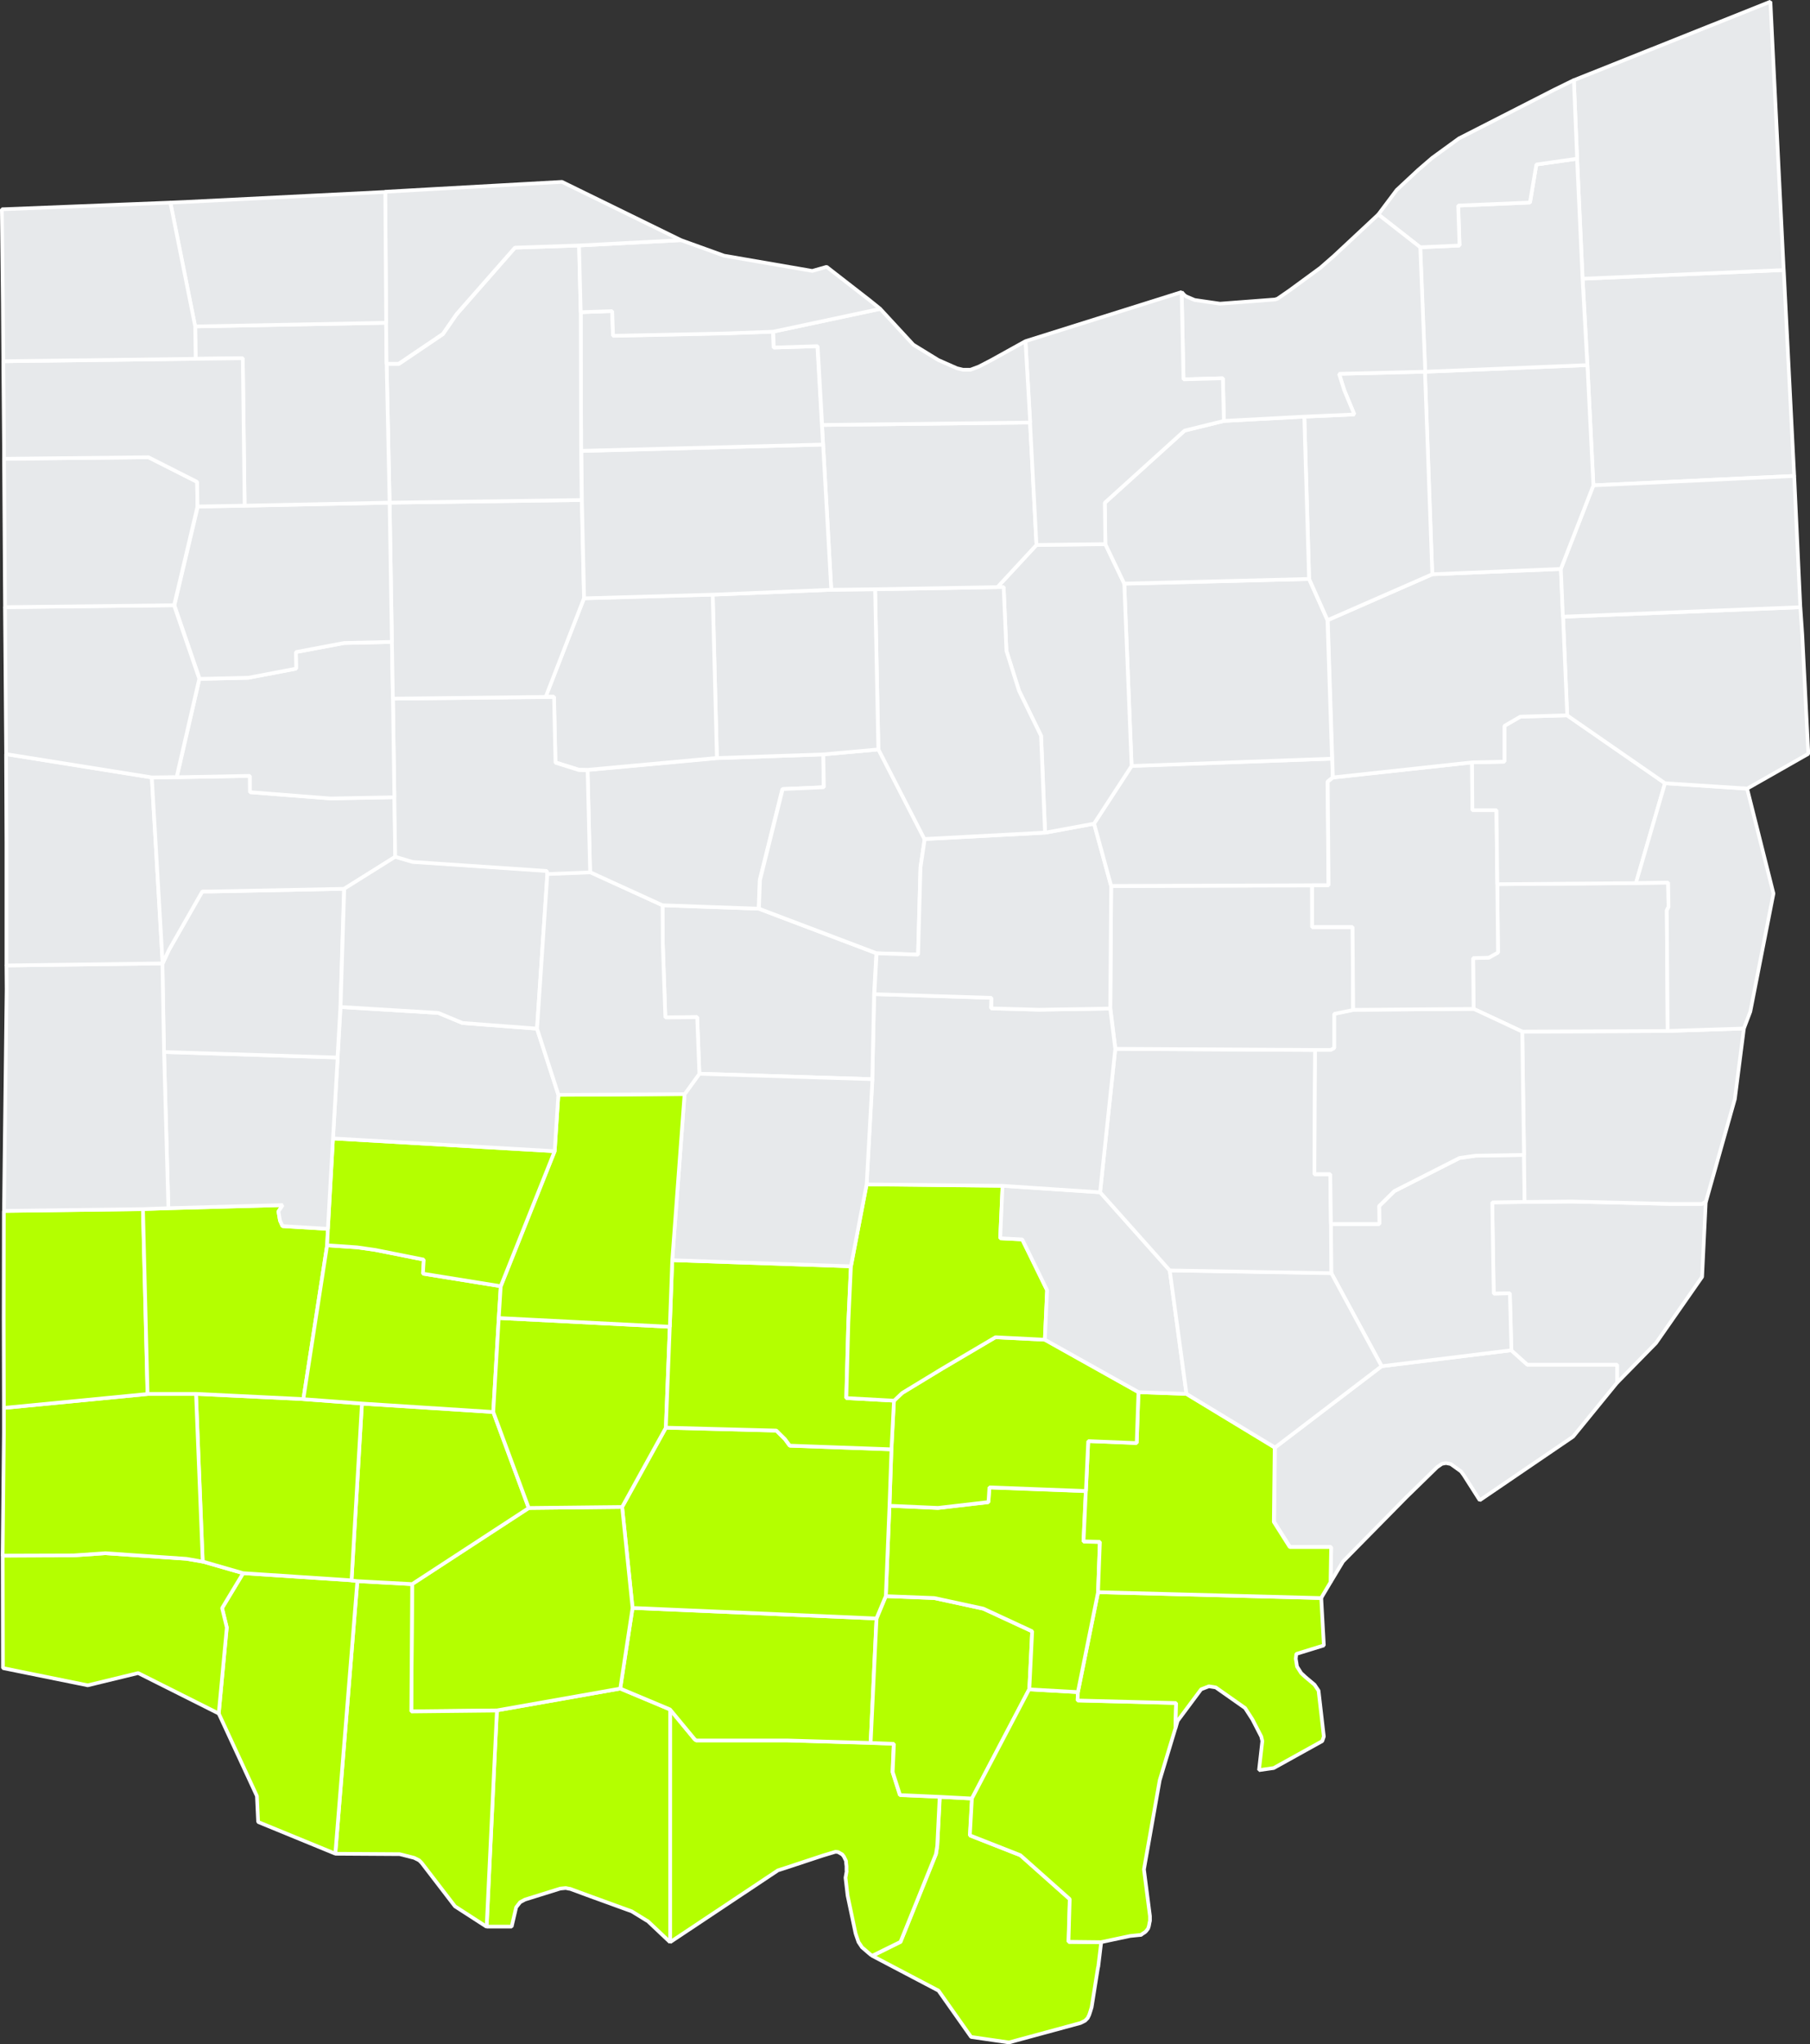 <?xml version="1.0" encoding="UTF-8"?> <svg xmlns="http://www.w3.org/2000/svg" viewBox="0 0 492.45 555.92"><rect x="0" y="0" width="492.45" height="555.92" fill="#333333" stroke="none"/><defs><style>.cls-1{fill:#e7e9eb;}.cls-1,.cls-2{stroke:#fff;stroke-linejoin:bevel;}.cls-2{fill:#b4ff00;}</style></defs><g id="Слой_2" data-name="Слой 2"><g id="Слой_1-2" data-name="Слой 1"><path class="cls-1" d="M485.3,73.42l.09,1.67,2.76,54.35L433.52,132l-1.63-32.71-1.3-23.51Z"></path><path class="cls-1" d="M482.64,20l2.65,53.44-54.7,2.36-1.5-32.62-.89-21.37L481.68.46Z"></path><path class="cls-2" d="M255.72,488.66l8.76.46-.57,10.05,13.75,5.4,13.43,11.94-.34,11.61,8.85.1-.79,6.6-.09.31L297,545.89l-.33,1.08-.33,1-.42.86-.71.72-1.25.62-19.45,5.28-10.3-1.49-8.88-12.6-18-9.46L245,528.1l9.65-23.91L255,502Z"></path><path class="cls-2" d="M182.33,464.91,189,473l.39.29,24.81,0,22.62.67,6.34.24-.34,7.66,2,6.28,10.83.47L255,502l-.36,2.24L245,528.1l-7.68,3.78-.5-.33-2.33-2-.1-.18-.82-1.22-.6-1.76-.2-.62-2.16-10.24-.57-4.88.32-1.82-.05-.07,0-.16,0-1.07-.12-.93,0-.22,0-.21-.16-.39-.26-.5-.12-.29-.48-.65-1.14-.66-.6-.07-.14,0-3.34,1L213.69,508l-2.21.71v.06l-29.17,19.42Z"></path><path class="cls-2" d="M182.33,464.91l0,63.3-6.11-5.77-.27-.13L172.2,520l-.3-.19-12.22-4.44-4.6-1.7-.16,0-1-.21-1.48.15-9.62,3-1.31.71-1.07,1.37-1.23,5.26-6.83,0,2.8-58.81,33.56-5.93Z"></path><path class="cls-2" d="M172.1,437.28l66.36,2.87L236.86,474l-22.62-.67-24.81,0L189,473l-6.71-8.11-13.57-5.69Z"></path><path class="cls-2" d="M241,434.08l13.18.53,13.35,2.89,13.29,6.16-.78,15.8-15.57,29.66-8.76-.46-10.83-.47-2-6.28.34-7.66-6.34-.24,1.61-33.86Z"></path><path class="cls-2" d="M293.26,460.19l-.08,2.24,26.81.69L319.8,470l-4.28,14.16-4.28,24.22,0,.06,1.63,12.65,0,1.07,0,.21-.12.52-.16.88-.23.72-.57.73-.33.29-.71.45-.29.25-.71.06-2.26.23-7.94,1.68-8.85-.1.34-11.61-13.43-11.94-13.74-5.4.56-10.05,15.57-29.66Z"></path><path class="cls-2" d="M298.75,433l60.72,1.58.72,12.9-7.5,2.31-.15,1.31.34,2.12L354,455l1.2,1.11,2.45,2.06,1.09,1.62,1.44,12.48-.43,1.23-13.21,7.33-4,.57.9-7.91-.29-1.22-2.4-4.66-2-3.1-8-5.62h-.06l-1.78-.29-2.12.82L320.4,468l-.6,2.07.19-6.92-26.81-.69.08-2.24Z"></path><path class="cls-2" d="M242,409.5l13.18.62,13.73-1.59.24-4,26.26,1-.64,13.71,4.46.13L298.75,433l-5.49,27.17-13.21-.73.78-15.8-13.29-6.16-13.35-2.89L241,434.08Z"></path><path class="cls-1" d="M411.18,367.2l4.37,3.92,24.45,0,0,4.86L428,390.7,402.6,408l-4.37-6.85-.74-1-2.78-2-1.31-.26-1.09.21L391,399l-8.35,8.14-17.25,17.51L362,430.3l.19-9.57H351l-4.34-6.85.24-20.23,29-22.11Z"></path><path class="cls-2" d="M309.74,378.61l13,.46,24.06,14.59-.23,20.23,4.34,6.85h11.26L362,430.3l-2.56,4.3L298.74,433l.52-13.69-4.46-.13,1.27-27.28,13.18.53Z"></path><path class="cls-2" d="M284.25,364.34l25.49,14.27-.48,13.84-13.19-.53-.63,13.57-26.25-1-.25,4-13.73,1.59L242,409.5l.51-15.35.69-13.23,2.22-2.1,10.84-6.58,14.53-8.57Z"></path><path class="cls-2" d="M181.16,388.28l30.06.79,2.36,2.34,1.29,1.76,27.67,1L242,409.5l-1,24.58-2.55,6.07-66.36-2.87-2.83-27.46Z"></path><path class="cls-2" d="M143.85,410.1l25.42-.28,2.83,27.46-3.34,21.94-33.56,5.93-23.3.25.24-34.62Z"></path><path class="cls-2" d="M97.23,430l14.91.83-.24,34.62,23.3-.25L132.4,524l-8.61-5.56-9.07-11.82-.67-.68-1.37-.69-3.94-1-17.51-.11Z"></path><path class="cls-2" d="M95.64,429.77l1.59.18-6,74.17-21-8.62-.33-7.05L59.51,466l2.17-23.39-1.28-5.28,5.73-9.5Z"></path><path class="cls-2" d="M55.16,424.66l11,3.17-5.73,9.5,1.28,5.28L59.51,466,37.59,455l-13.72,3.33L.8,453.65l-.06-30.6L20,423l8.66-.59,22.06,1.49Z"></path><path class="cls-2" d="M134.2,384l9.65,26.12-31.71,20.68L97.23,430l-1.59-.18,2.83-48.09Z"></path><path class="cls-2" d="M82.53,380.49l15.94,1.19-2.83,48.1-29.51-1.95-11-3.17-1.83-45.59Z"></path><path class="cls-2" d="M40.13,379.11l13.2,0,1.83,45.59-4.42-.77L28.68,422.4,20,423l-19.28.06.34-33.22,0-6.94Z"></path><path class="cls-2" d="M38.88,328.84l1.25,50.27L1.06,382.89,1,358.5l.05-29.17Z"></path><path class="cls-2" d="M45.81,328.59l31.1-.85-1.15,1.74.41,2.45.69,1.53,12.34.75L89,338.67l-6.45,41.82-29.2-1.42-13.2,0-1.25-50.27Z"></path><path class="cls-2" d="M136.24,349.79l-.54,8.65L134.2,384l-35.73-2.3-15.94-1.19L89,338.67l8.19.55,5,.71,13.17,2.63-.23,3.82Z"></path><path class="cls-2" d="M135.7,358.44l46.54,2.38-1.08,27.46-11.89,21.54-25.42.28L134.2,384Z"></path><path class="cls-2" d="M182.9,342.71l48.6,1.67-.7,15.19-.57,20.64,13,.71-.69,13.23-27.67-1-1.29-1.76-2.36-2.34-30.06-.79,1.08-27.46Z"></path><path class="cls-2" d="M235.79,322.07l37,.39-.67,14.3,6,.31,6.76,13.81-.61,13.46-13.42-.67-14.54,8.57-10.83,6.58-2.22,2.1-13-.71.56-20.64.7-15.19Z"></path><path class="cls-1" d="M272.75,322.46l26.55,1.77,18.95,21.23,4.53,33.61-13-.46-25.5-14.27.61-13.46-6.76-13.81-6-.31Z"></path><path class="cls-1" d="M414.78,326.87l12.77-.11,27.06.66H463l1.09-.63-1,20.47-12.55,18L440,376l0-4.86-24.45,0-4.37-3.92-.42-15.49-4.39.13L406,327Z"></path><path class="cls-1" d="M414.64,314.08l.14,12.79L406,327l.41,24.84,4.39-.13.42,15.49-35.29,4.35L362.2,346.22l-.09-13.32H375.3l-.09-4.87,4.15-4.09,17.72-9,4.39-.63Z"></path><path class="cls-1" d="M318.25,345.46l43.95.75,13.69,25.34-29,22.11-24.07-14.59Z"></path><path class="cls-1" d="M303.43,285.26l54.37.31-.18,33.81,4.31,0,.19,13.56.08,13.32-43.95-.76L299.3,324.23Z"></path><path class="cls-1" d="M453.73,280.38l20.73-.66L472,298.91l-7.85,27.87-1.09.63h-8.43l-27.06-.65-12.77.11-.14-12.79-.49-33.53Z"></path><path class="cls-1" d="M445.1,240.15l8.76-.12.1,6.64-.47.91.24,32.8-39.58.17-13.23-6.19-.14-13.82,4.28-.11,2.51-1.4-.2-18.59Z"></path><path class="cls-1" d="M368.17,274.61l32.75-.25,13.23,6.19.49,33.53-13.17.21-4.39.63-17.72,9L375.21,328l.09,4.87H362.11l-.18-13.56-4.32,0,.19-33.81,4.16,0,1-.51,0-9.3Z"></path><path class="cls-1" d="M302.32,241l54.63-.18.05,11.34,11,0,.13,22.52L363,275.73l0,9.3-1,.51-4.16,0-54.37-.31-1.37-11Z"></path><path class="cls-1" d="M237.85,270.34l31.87,1-.07,2.89,13.05.35,19.36-.32,1.37,11-4.13,39-26.55-1.77-37-.39,1.57-28.58Z"></path><path class="cls-1" d="M180.26,246.19l26.16.93,32,12.12-.61,11.1-.48,23.15L190.28,292l-.6-15.41-8.66.08-.69-20Z"></path><path class="cls-1" d="M237.37,293.49l-1.58,28.58-4.28,22.31-48.61-1.67,3.35-45.17,4-5.52Z"></path><path class="cls-2" d="M151.91,297.74l34.34-.2-3.35,45.17-.66,18.11-46.54-2.38.54-8.65,14.67-36.73Z"></path><path class="cls-2" d="M90.6,309.6l60.31,3.46-14.67,36.73-21.18-3.41.23-3.82-13.18-2.63-4.94-.71L89,338.67l.22-4.46Z"></path><path class="cls-1" d="M146.09,279.75l5.82,18-1,15.32L90.6,309.6l2.06-35.74,26.58,1.61,6.58,2.73Z"></path><path class="cls-1" d="M44.63,286.08l47.24,1.5-1.27,22-1.4,24.61-12.34-.75-.69-1.53-.41-2.45,1.15-1.74-31.1.85Z"></path><path class="cls-1" d="M44.26,262l1.68-3.65L55,242.44l2.55,0,36.06-.72-1,32.16-.79,13.72-47.24-1.5L44.19,262Z"></path><path class="cls-1" d="M44.19,262l.44,24.06,1.18,42.51-6.92.25-37.8.49.15-13.52.56-46.72-.05-6.51Z"></path><path class="cls-1" d="M41.31,211.44,44.26,262l-.07,0-42.44.56,0-33.63-.1-23.86Z"></path><path class="cls-1" d="M48.07,211.36,68,211l.06,4.45,21.88,1.67,17.39-.33.23,16.24-13.9,8.69-36.06.72-2.55,0-9.08,15.88L44.26,262l-2.95-50.53Z"></path><path class="cls-1" d="M107.53,233l4.69,1.31,36.54,2.47.16.83-2.83,42.13-20.27-1.54-6.58-2.74-26.58-1.61,1-32.16Z"></path><path class="cls-1" d="M148.93,237.62l11.63-.45,19.7,9,.07,10.54.69,20,8.66-.08.6,15.41-4,5.52-34.34.2-5.82-18Z"></path><path class="cls-1" d="M224,205.16l.07,8.94-11.22.49-6.16,24.75-.29,7.78-26.16-.93-19.7-9-.69-27.77,35.21-3.23Z"></path><path class="cls-1" d="M224,205.16,239,203.81l12.57,24.35-1.14,7.68-.66,23.76-11.28-.36-32-12.12.29-7.78,6.17-24.75,11.21-.49Z"></path><path class="cls-1" d="M297.65,224l4.67,17-.26,33.28-19.35.32-13-.35.06-2.88-31.87-1,.61-11.1,11.28.36.66-23.76,1.14-7.68,32.82-1.74Z"></path><path class="cls-1" d="M362.44,206.32l.17,5.11-1.42,1.12.24,28.2-4.48,0-54.63.18-4.66-17,10.26-15.69Z"></path><path class="cls-1" d="M400.49,207.33l.09,13h6.56l.43,38.72-2.51,1.4-4.28.11.14,13.82-32.75.25L368,252.09l-11,0L357,240.78l4.48,0-.24-28.2,1.42-1.12Z"></path><path class="cls-1" d="M426.35,194.53,453,213l-7.88,27.17-37.73.29-.23-20.13h-6.56l-.09-13,8.78-.19,0-9.73,4.34-2.51Z"></path><path class="cls-1" d="M453,213l22.35,1.51L482.51,243l-6.3,32.11-1.75,4.6-20.73.66-.24-32.8.47-.91-.1-6.64-8.77.12Z"></path><path class="cls-1" d="M489.83,165.13l.51,7.42L492,205l-16.61,9.45L453,213l-26.63-18.45-1.13-26.82Z"></path><path class="cls-1" d="M389.71,156.17l35-1.44,1.69,39.8-12.76.37-4.33,2.51v9.73l-8.78.19-37.88,4.1-1.4-42.78Z"></path><path class="cls-1" d="M356.16,157.46l5,11.19,1.24,37.67-54.52,2-2-49.57Z"></path><path class="cls-1" d="M300.74,148l5.14,10.74,2,49.57L297.66,224l-13.3,2.45-1.09-26.32-6-12.27L273.82,177l-.76-17.34h-1.7L282,148.2Z"></path><path class="cls-1" d="M238.09,160.25l33.27-.58h1.7l.76,17.34,3.41,10.83,6,12.27,1.09,26.32-32.82,1.74L239,203.81Z"></path><path class="cls-1" d="M238.09,160.25l.88,43.56L224,205.16l-28.94,1-1.15-44.45,32.23-1.33Z"></path><path class="cls-1" d="M158.9,162.68l35-1,1.15,44.45-35.21,3.23-2.36-.05-6.38-2-.39-17.86-2.26,0Z"></path><path class="cls-1" d="M106.9,190l41.58-.43,2.26,0,.39,17.86,6.38,2,2.36.05.69,27.77-11.63.45-.17-.83-36.54-2.47L107.53,233Z"></path><path class="cls-1" d="M106.63,174.57,106.9,190l.4,26.82-17.39.33L68,215.43,68,211l-19.9.38,6.16-26.74,13.28-.31,13-2.48-.08-4.5,13.1-2.47Z"></path><path class="cls-1" d="M106,136.7l52.28-.72.61,26.7-10.42,26.84L106.9,190l-.27-15.38Z"></path><path class="cls-1" d="M106,136.7l.62,37.87-13,.29-13.11,2.47.08,4.5-13,2.48-13.27.31-6.87-20,6.36-26.86,12.83-.22Z"></path><path class="cls-1" d="M1.35,165.12l46-.52,6.87,20-6.17,26.74-6.76.08L1.67,205.09l-.23-29.75Z"></path><path class="cls-1" d="M488.21,130.68l1.61,34.45-64.6,2.58-.56-13L433.52,132l54.63-2.56Z"></path><path class="cls-1" d="M387.74,101.09l44.15-1.8L433.52,132l-8.86,22.73-35,1.44-2-55.09Z"></path><path class="cls-1" d="M387.69,101.08l2,55.09-28.5,12.48-5-11.19-1.3-44.16,13.57-.6-2.72-6.57-1.43-4.48Z"></path><path class="cls-1" d="M354.86,113.3l1.3,44.15-50.28,1.26L300.74,148l-.16-11.24L322.3,117.1,333,114.47Z"></path><path class="cls-1" d="M223.65,115.57l56.6-.66L282,148.2l-10.63,11.47-33.27.58-11.93.14Z"></path><path class="cls-1" d="M223.94,120.9l2.22,39.49-32.23,1.33-35,1-.61-26.7-.15-13.37Z"></path><path class="cls-1" d="M158,84.9l8.53-.33.25,6.72,30.62-.65,12.91-.47.14,4.35,11.94-.38,1.52,26.76-65.8,1.71Z"></path><path class="cls-1" d="M157.58,66.76,158,84.9l.1,37.71.15,13.37L106,136.7,105.19,99l3.31,0,12-8.11,3.7-5.35L140.1,67.35Z"></path><path class="cls-1" d="M105.07,87.78,105.19,99,106,136.7l-39.45.82-.5-40.09-12.83.15-.12-8.82Z"></path><path class="cls-1" d="M53.73,137.74,47.37,164.6l-46,.52L1.1,124.77l39.28-.42,13.25,6.7Z"></path><path class="cls-1" d="M53.23,97.58l12.83-.15.5,40.09-12.83.22-.1-6.69-13.25-6.7-39.28.42V122L.89,98.24Z"></path><path class="cls-1" d="M386.38,67.25l10.73-.48-.37-10.86,19.54-.83L418,44.74l11.07-1.58,1.5,32.62,1.3,23.51-44.15,1.8Z"></path><path class="cls-1" d="M428.2,21.79l.89,21.37L418,44.74l-1.75,10.34-19.53.83.37,10.86-10.74.48L375,58.33l5-6.66,5.84-5.44,3.84-3.31,7.27-5.28,25.95-13.25Z"></path><path class="cls-1" d="M375,58.33l11.42,8.92,1.36,33.84h-.05l-23.41.57,1.42,4.48,2.73,6.57-13.57.6L333,114.47l-.28-11.6-10.71.3-.51-23.74.69.78.5.38,2.34,1,6.89,1,15-1.14.68-.23,3.06-2.11,8.56-6.27,3.66-3.2L373.7,59.55Z"></path><path class="cls-1" d="M321.49,79.43l.51,23.74,10.71-.3.28,11.6L322.3,117.1l-21.72,19.63.16,11.24L282,148.2l-1.75-33.29L279,92.79Z"></path><path class="cls-1" d="M239.49,84l9,9.74,6.79,4.17,5.09,2.25,1.66.4,2,0,2.29-.86,3.3-1.71L279,92.79l1.29,22.12-56.6.66-1.23-21.43-11.93.38-.15-4.35Z"></path><path class="cls-1" d="M185.28,65.31,197,69.54l24,4.14,3.9-1.11,11.59,9,3,2.42-29.16,6.22-12.9.47-30.63.65-.24-6.72L158,84.9l-.46-18.14Z"></path><path class="cls-1" d="M118.05,51.4l34.85-1.94,32.38,15.85-27.7,1.45-17.48.59L124.18,85.46l-3.7,5.35-12,8.11-3.31,0-.12-11.19-.25-35.58Z"></path><path class="cls-1" d="M50.69,54.91l54.13-2.71.25,35.58-52,1L46.35,55.1Z"></path><path class="cls-1" d="M.5,56.92,46.36,55.1l6.75,33.66.12,8.82L.9,98.24.78,82.3Z"></path></g></g></svg> 